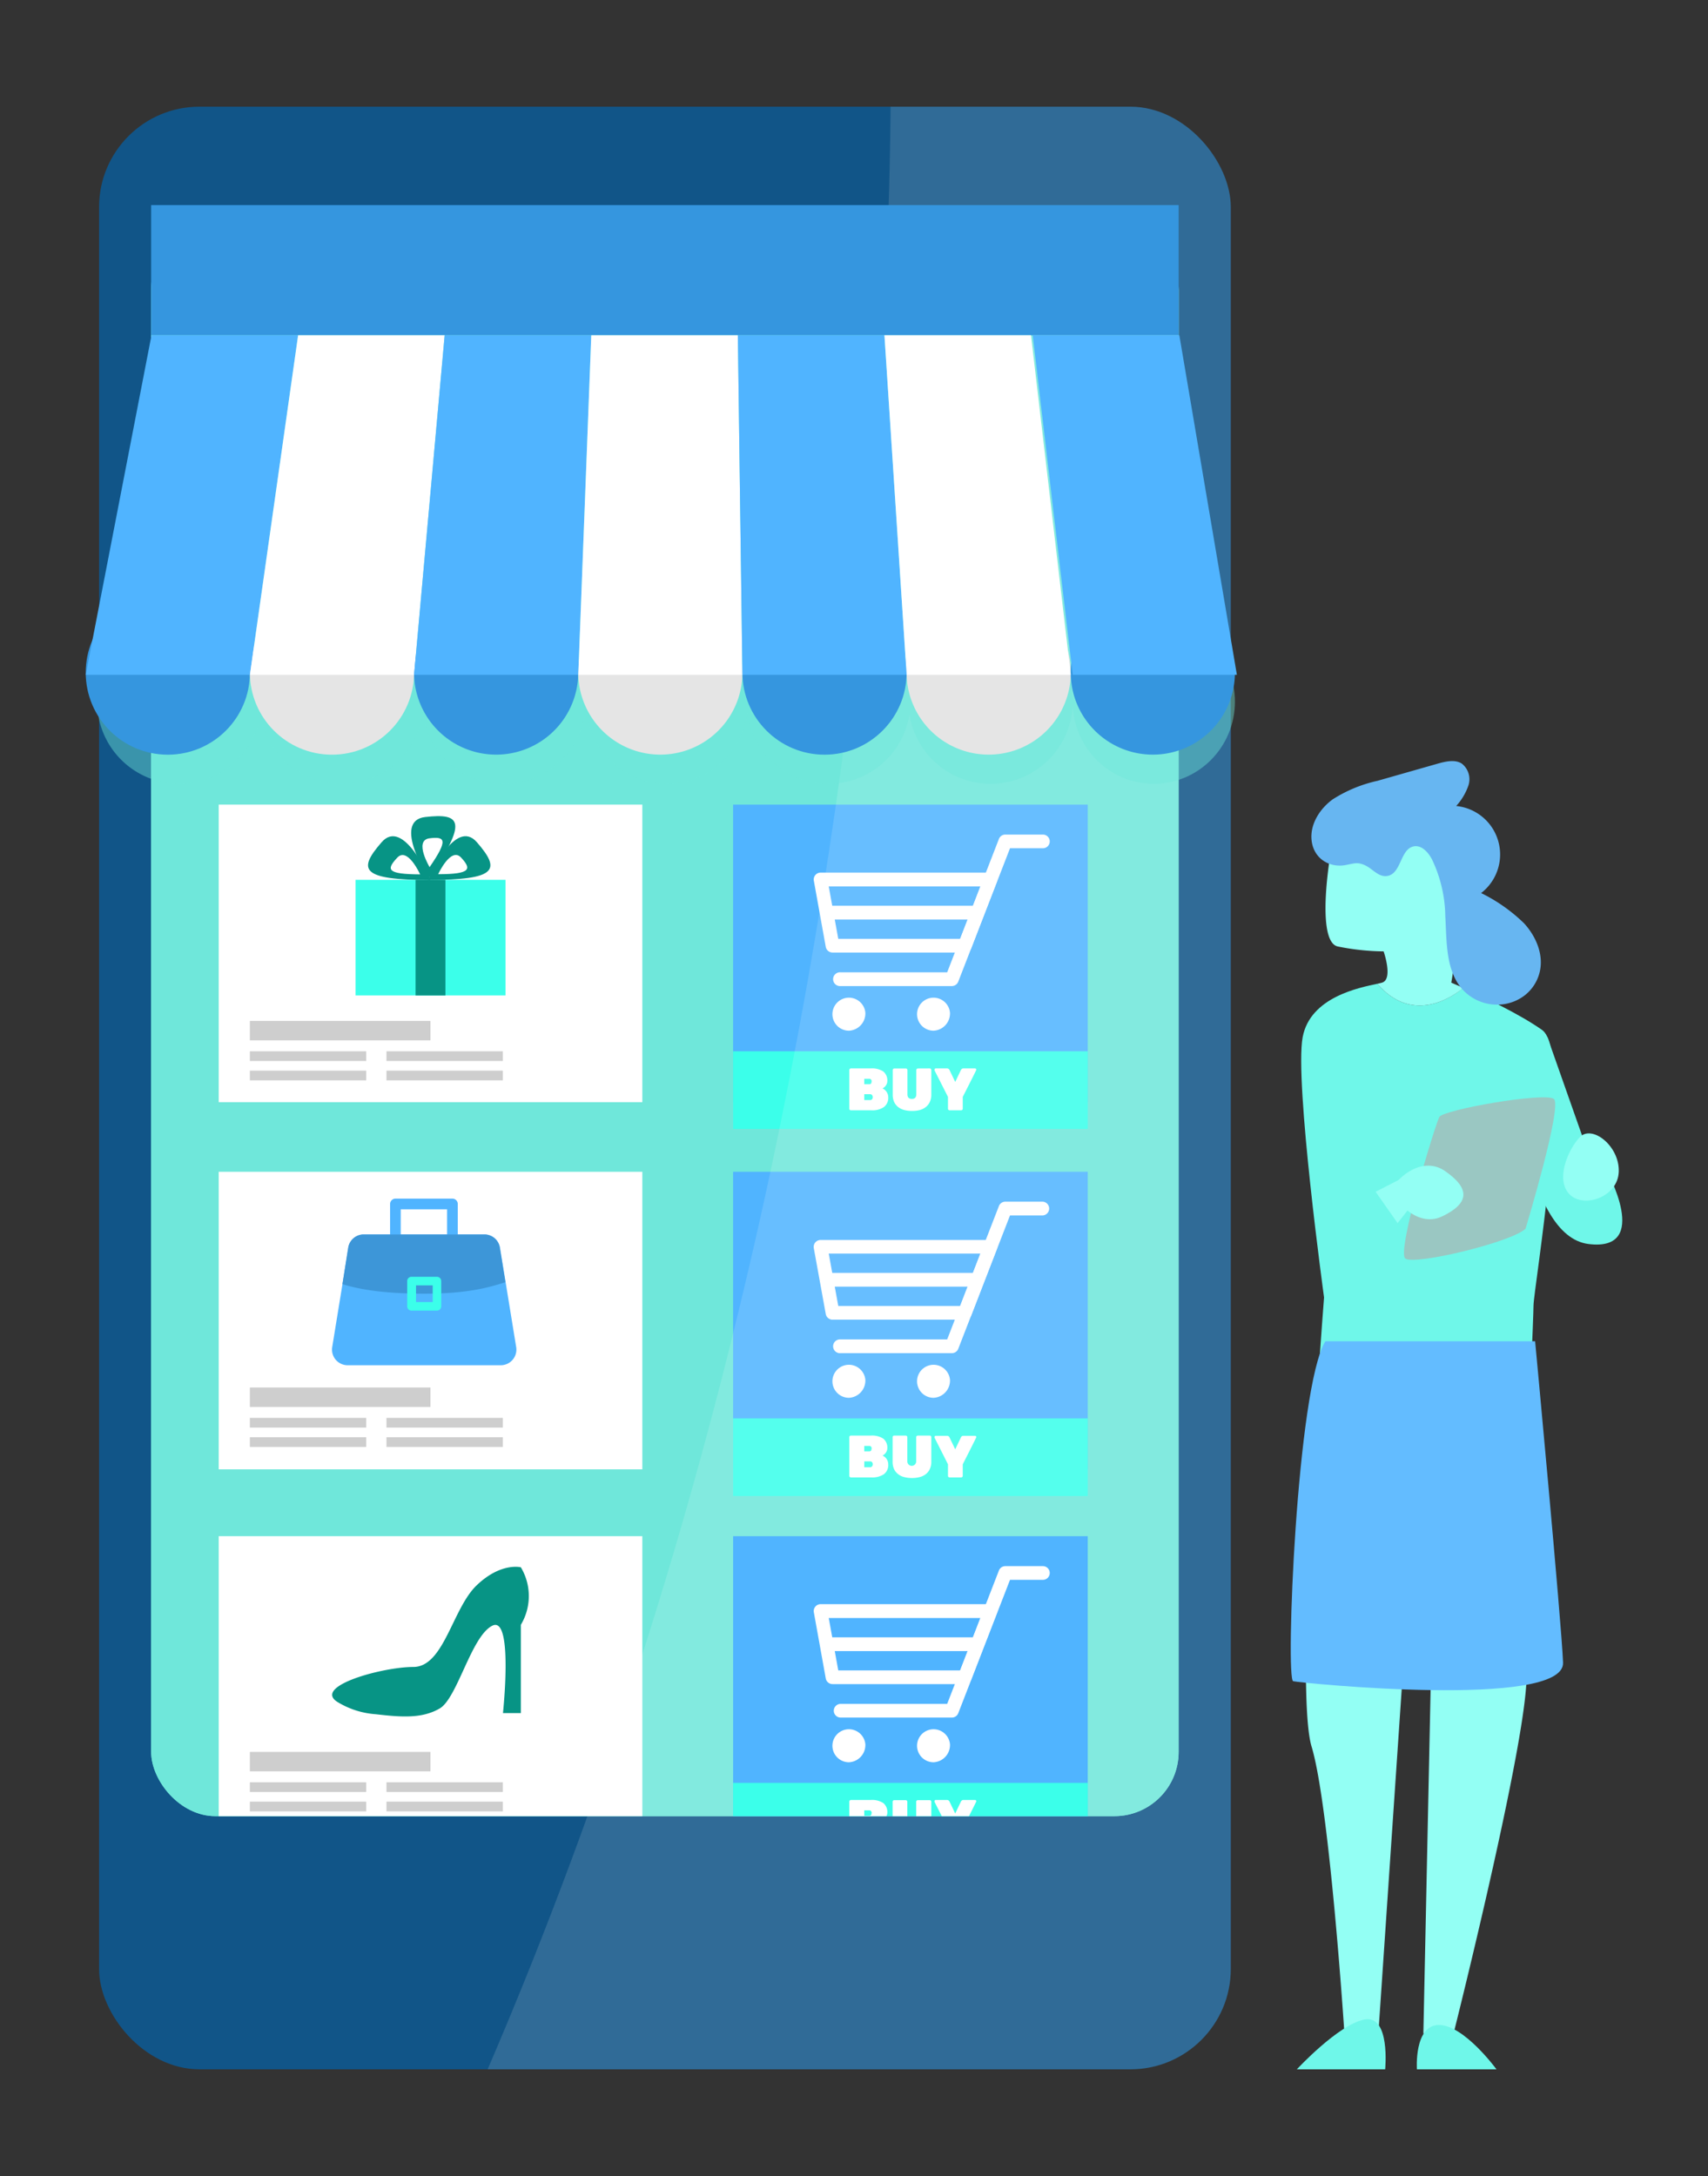 <svg xmlns="http://www.w3.org/2000/svg" viewBox="0 0 297.07 378.35" id="Ecommerce"><rect x="0" y="0" width="297.07" height="378.35" fill="#333333" stroke="none"/><defs><clipPath id="clip-path"><rect width="196.84" height="341.25" x="17.23" y="18.55" rx="17.46" fill="none"></rect></clipPath><clipPath id="clip-path-2"><rect width="178.71" height="276.55" x="26.29" y="39.23" rx="11.17" fill="none"></rect></clipPath></defs><g style="isolation:isolate" fill="#000000" class="color000000 svgShape"><g id="Layer_1" fill="#000000" class="color000000 svgShape"><rect width="196.84" height="341.25" x="17.23" y="18.55" rx="17.46" fill="#115588" class="color454141 svgShape"></rect><rect width="178.71" height="276.55" x="26.29" y="39.23" rx="11.17" fill="#6fe7da" class="color6fb0e7 svgShape"></rect><rect width="178.71" height="276.55" x="26.29" y="39.23" rx="11.17" fill="#6fe7da" class="color6fb0e7 svgShape"></rect><rect width="73.68" height="51.74" x="38.04" y="139.9" fill="#ffffff" class="colorffffff svgShape"></rect><rect width="61.68" height="51.74" x="127.51" y="139.9" fill="#50b4ff" class="colorff506b svgShape"></rect><rect width="61.68" height="13.5" x="127.51" y="182.79" fill="#3bffea" class="colorffc53b svgShape"></rect><path d="M165.56 171.45H146.21a1.2 1.2 0 1 1 0-2.39h18.53l9-23.19a1.19 1.19 0 0 1 1.11-.76h6.54a1.19 1.19 0 0 1 0 2.38h-5.72l-9 23.19A1.2 1.2 0 0 1 165.56 171.45ZM150.51 176.08a2.87 2.87 0 1 0-2.86 3.13A3 3 0 0 0 150.51 176.08ZM165.23 176.08a2.87 2.87 0 1 0-2.86 3.13A3 3 0 0 0 165.23 176.08Z" fill="#ffffff" class="colorffffff svgShape"></path><path d="M167.8,165.62h-23a1.2,1.2,0,0,1-1.18-1l-2.07-11.49a1.2,1.2,0,0,1,1.17-1.41h29.52a1.2,1.2,0,0,1,1,.52,1.22,1.22,0,0,1,.13,1.11l-4.43,11.49A1.19,1.19,0,0,1,167.8,165.62Zm-22-2.38H167l3.51-9.11H144.14Z" fill="#ffffff" class="colorffffff svgShape"></path><path d="M169.7 159.88H143.75a1.2 1.2 0 0 1 0-2.39H169.7a1.2 1.2 0 0 1 0 2.39ZM148 193.05a.27.27 0 0 1-.28-.28v-6.72a.27.27 0 0 1 .08-.19.27.27 0 0 1 .2-.09h3.45a3.56 3.56 0 0 1 2.19.54 2 2 0 0 1 .69 1.65 1.39 1.39 0 0 1-.08.46 1.63 1.63 0 0 1-.21.37 1.8 1.8 0 0 1-.27.28l-.27.19a1.38 1.38 0 0 1 .38.23 2.15 2.15 0 0 1 .32.35 1.91 1.91 0 0 1 .21.43 1.62 1.62 0 0 1 .08.49 2 2 0 0 1-.76 1.73 3.54 3.54 0 0 1-2.18.56Zm3.62-5a.63.63 0 0 0-.1-.32.36.36 0 0 0-.33-.16h-.87v.95h.87a.37.37 0 0 0 .33-.15A.63.63 0 0 0 151.58 188Zm-1.3 3.22h1a.4.4 0 0 0 .37-.16.58.58 0 0 0 .11-.35.59.59 0 0 0-.12-.35.44.44 0 0 0-.36-.16h-1ZM161.7 185.77a.27.27 0 0 1 .2.09.27.27 0 0 1 .08.19v4.25a3 3 0 0 1-.25 1.28 2.43 2.43 0 0 1-.69.89A2.92 2.92 0 0 1 160 193a5.23 5.23 0 0 1-1.36.16 5.37 5.37 0 0 1-1.37-.16 2.84 2.84 0 0 1-1.06-.52 2.46 2.46 0 0 1-.7-.89 3.11 3.11 0 0 1-.24-1.28v-4.25a.24.24 0 0 1 .08-.19.25.25 0 0 1 .2-.09h2a.27.27 0 0 1 .2.09.24.24 0 0 1 .08.19v4.21c0 .54.26.8.77.8s.77-.26.77-.8v-4.21a.27.27 0 0 1 .08-.19.28.28 0 0 1 .2-.09ZM165.16 193.05a.32.32 0 0 1-.2-.08.3.3 0 0 1-.08-.2v-2.05l-2.34-4.62c0-.16 0-.21.05-.26a.24.24 0 0 1 .16-.07h1.95a.46.46 0 0 1 .32.11.53.53 0 0 1 .12.15l1 2.09 1-2.09a.53.53 0 0 1 .12-.15.44.44 0 0 1 .32-.11h2a.24.24 0 0 1 .16.07.21.21 0 0 1 .07.16c0 .1-2.36 4.72-2.36 4.72v2.05a.3.3 0 0 1-.08.2.32.32 0 0 1-.2.08Z" fill="#ffffff" class="colorffffff svgShape"></path><rect width="61.68" height="51.74" x="127.51" y="203.74" fill="#50b4ff" class="colorff506b svgShape"></rect><rect width="61.68" height="13.5" x="127.51" y="246.62" fill="#3bffea" class="colorffc53b svgShape"></rect><path d="M165.56 235.28H146.21a1.2 1.2 0 1 1 0-2.39h18.53l9-23.19a1.19 1.19 0 0 1 1.11-.76h6.54a1.2 1.2 0 0 1 0 2.39h-5.72l-9 23.19A1.19 1.19 0 0 1 165.56 235.28ZM150.51 239.91a2.87 2.87 0 1 0-2.86 3.13A3 3 0 0 0 150.51 239.91ZM165.23 239.91a2.87 2.87 0 1 0-2.86 3.13A3 3 0 0 0 165.23 239.91Z" fill="#ffffff" class="colorffffff svgShape"></path><path d="M167.8,229.46h-23a1.21,1.21,0,0,1-1.18-1L141.54,217a1.2,1.2,0,0,1,1.17-1.4h29.52a1.19,1.19,0,0,1,1,.51,1.22,1.22,0,0,1,.13,1.11l-4.43,11.49A1.2,1.2,0,0,1,167.8,229.46Zm-22-2.39H167l3.51-9.11H144.14Z" fill="#ffffff" class="colorffffff svgShape"></path><path d="M169.7 223.71H143.75a1.2 1.2 0 0 1 0-2.39H169.7a1.2 1.2 0 0 1 0 2.39ZM148 256.88a.26.26 0 0 1-.2-.08.28.28 0 0 1-.08-.2v-6.71a.27.27 0 0 1 .28-.28h3.45a3.56 3.56 0 0 1 2.19.54 2 2 0 0 1 .69 1.64 1.34 1.34 0 0 1-.08.46 1.71 1.71 0 0 1-.21.38 1.8 1.8 0 0 1-.27.28 1.57 1.57 0 0 1-.27.18 1.68 1.68 0 0 1 .38.23 1.67 1.67 0 0 1 .53.78 1.64 1.64 0 0 1 .08.5 2 2 0 0 1-.76 1.73 3.62 3.62 0 0 1-2.18.55Zm3.62-5a.66.66 0 0 0-.1-.32.37.37 0 0 0-.33-.15h-.87v.94h.87a.37.37 0 0 0 .33-.15A.63.63 0 0 0 151.58 251.87Zm-1.3 3.23h1a.4.4 0 0 0 .37-.17.58.58 0 0 0 0-.69.41.41 0 0 0-.36-.16h-1ZM161.7 249.61a.27.27 0 0 1 .28.28v4.25a2.91 2.91 0 0 1-.25 1.27 2.35 2.35 0 0 1-.69.89 2.77 2.77 0 0 1-1.06.52 5.22 5.22 0 0 1-1.36.17 5.35 5.35 0 0 1-1.37-.17 2.7 2.7 0 0 1-1.06-.52 2.37 2.37 0 0 1-.7-.89 3.06 3.06 0 0 1-.24-1.27v-4.25a.26.26 0 0 1 .08-.2.28.28 0 0 1 .2-.08h2a.3.3 0 0 1 .2.08.26.26 0 0 1 .08.2v4.21a.77.77 0 1 0 1.54 0v-4.21a.3.3 0 0 1 .08-.2.32.32 0 0 1 .2-.08ZM165.16 256.88a.27.27 0 0 1-.2-.08.28.28 0 0 1-.08-.2v-2l-2.34-4.63c0-.16 0-.21.05-.25a.2.2 0 0 1 .16-.07h1.95a.46.46 0 0 1 .32.1.43.43 0 0 1 .12.16l1 2.09 1-2.09a.43.43 0 0 1 .12-.16.44.44 0 0 1 .32-.1h2a.2.2 0 0 1 .16.07.19.19 0 0 1 .07.16c0 .09-2.36 4.72-2.36 4.72v2a.28.28 0 0 1-.08.2.27.27 0 0 1-.2.08Z" fill="#ffffff" class="colorffffff svgShape"></path><g opacity=".13" fill="#000000" class="color000000 svgShape"><g clip-path="url(#clip-path)" fill="#000000" class="color000000 svgShape"><path d="M154.46-9.13s11.25,194.32-77.61,386.8l190.09,9.08L253.44-9.13Z" fill="#ffffff" class="colorffffff svgShape"></path></g></g><rect width="178.71" height="22.63" x="26.29" y="35.66" fill="#3596df" class="colordf355a svgShape"></rect><g style="mix-blend-mode:multiply" opacity=".43" fill="#000000" class="color000000 svgShape"><path d="M31.34,107.72A14.28,14.28,0,1,0,45.45,122,14.2,14.2,0,0,0,31.34,107.72Z" fill="#6fe7da" class="color6fb0e7 svgShape"></path><path d="M59.57,107.72A14.28,14.28,0,1,0,73.68,122,14.2,14.2,0,0,0,59.57,107.72Z" fill="#6fe7da" class="color6fb0e7 svgShape"></path><path d="M87.79,107.72A14.28,14.28,0,1,0,101.9,122,14.19,14.19,0,0,0,87.79,107.72Z" fill="#6fe7da" class="color6fb0e7 svgShape"></path><ellipse cx="116.01" cy="122" rx="14.11" ry="14.28" fill="#6fe7da" class="color6fb0e7 svgShape"></ellipse><path d="M144.24,107.72A14.28,14.28,0,1,0,158.35,122,14.2,14.2,0,0,0,144.24,107.72Z" fill="#6fe7da" class="color6fb0e7 svgShape"></path><path d="M172.46,107.72A14.28,14.28,0,1,0,186.57,122,14.2,14.2,0,0,0,172.46,107.72Z" fill="#6fe7da" class="color6fb0e7 svgShape"></path><ellipse cx="200.68" cy="122" rx="14.11" ry="14.28" fill="#6fe7da" class="color6fb0e7 svgShape"></ellipse></g><circle cx="29.19" cy="116.94" r="14.28" fill="#3596df" class="colordf355a svgShape"></circle><circle cx="57.74" cy="116.94" r="14.28" fill="#e5e5e5" class="colore5e5e5 svgShape"></circle><path d="M100.57,116.94A14.28,14.28,0,1,0,86.3,131.21,14.27,14.27,0,0,0,100.57,116.94Z" fill="#3596df" class="colordf355a svgShape"></path><path d="M129.13,116.94a14.28,14.28,0,1,0-14.28,14.27A14.28,14.28,0,0,0,129.13,116.94Z" fill="#e5e5e5" class="colore5e5e5 svgShape"></path><circle cx="143.41" cy="116.94" r="14.28" fill="#3596df" class="colordf355a svgShape"></circle><path d="M186.24,116.94A14.28,14.28,0,1,0,172,131.21,14.28,14.28,0,0,0,186.24,116.94Z" fill="#e5e5e5" class="colore5e5e5 svgShape"></path><path d="M214.79,116.94a14.28,14.28,0,1,0-14.27,14.27A14.27,14.27,0,0,0,214.79,116.94Z" fill="#3596df" class="colordf355a svgShape"></path><polygon points="43.47 117.33 14.91 117.33 26.35 58.29 51.85 58.29 43.47 117.33" fill="#50b4ff" class="colorff506b svgShape"></polygon><polygon points="72.02 117.33 43.47 117.33 51.85 58.29 77.34 58.29 72.02 117.33" fill="#ffffff" class="colorffffff svgShape"></polygon><polygon points="100.58 117.33 72.02 117.33 77.34 58.29 102.84 58.29 100.58 117.33" fill="#50b4ff" class="colorff506b svgShape"></polygon><polygon points="129.13 117.33 100.58 117.33 102.84 58.29 128.33 58.29 129.13 117.33" fill="#ffffff" class="colorffffff svgShape"></polygon><polygon points="157.69 117.33 129.13 117.33 128.33 58.29 153.83 58.29 157.69 117.33" fill="#50b4ff" class="colorff506b svgShape"></polygon><polygon points="215.13 117.33 186.57 117.33 179.62 58.29 205.12 58.29 215.13 117.33" fill="#50b4ff" class="colorff506b svgShape"></polygon><polygon points="186.24 117.33 157.69 117.33 153.83 58.29 179.32 58.29 186.24 117.33" fill="#ffffff" class="colorffffff svgShape"></polygon><rect width="73.68" height="51.74" x="38.04" y="203.74" fill="#ffffff" class="colorffffff svgShape"></rect><g clip-path="url(#clip-path-2)" fill="#000000" class="color000000 svgShape"><rect width="61.68" height="51.74" x="127.51" y="267.1" fill="#50b4ff" class="colorff506b svgShape"></rect><rect width="61.68" height="13.5" x="127.51" y="309.99" fill="#3bffea" class="colorffc53b svgShape"></rect><path d="M165.56 298.64H146.21a1.19 1.19 0 1 1 0-2.38h18.53l9-23.19a1.19 1.19 0 0 1 1.11-.76h6.54a1.19 1.19 0 0 1 0 2.38h-5.72l-9 23.19A1.19 1.19 0 0 1 165.56 298.64ZM150.51 303.28a2.87 2.87 0 1 0-2.86 3.13A3 3 0 0 0 150.51 303.28ZM165.23 303.28a2.87 2.87 0 1 0-2.86 3.13A3 3 0 0 0 165.23 303.28Z" fill="#ffffff" class="colorffffff svgShape"></path><path d="M167.8,292.82h-23a1.2,1.2,0,0,1-1.18-1l-2.07-11.49a1.2,1.2,0,0,1,1.17-1.41h29.52a1.19,1.19,0,0,1,1.11,1.62l-4.43,11.5A1.19,1.19,0,0,1,167.8,292.82Zm-22-2.38H167l3.51-9.11H144.14Z" fill="#ffffff" class="colorffffff svgShape"></path><path d="M169.7 287.08H143.75a1.2 1.2 0 0 1 0-2.39H169.7a1.2 1.2 0 0 1 0 2.39ZM148 320.25a.27.27 0 0 1-.28-.28v-6.72a.27.27 0 0 1 .08-.19.27.27 0 0 1 .2-.09h3.45a3.56 3.56 0 0 1 2.19.54 2 2 0 0 1 .69 1.65 1.39 1.39 0 0 1-.08.46 1.88 1.88 0 0 1-.21.37 1.8 1.8 0 0 1-.27.28 1.57 1.57 0 0 1-.27.18 1.73 1.73 0 0 1 .38.24 2.15 2.15 0 0 1 .32.35 1.91 1.91 0 0 1 .21.43 1.57 1.57 0 0 1 .08.49 2 2 0 0 1-.76 1.73 3.61 3.61 0 0 1-2.18.56Zm3.62-5a.63.63 0 0 0-.1-.32.36.36 0 0 0-.33-.16h-.87v.95h.87a.37.37 0 0 0 .33-.15A.63.63 0 0 0 151.58 315.24Zm-1.3 3.22h1a.4.4 0 0 0 .37-.16.6.6 0 0 0 .11-.35.59.59 0 0 0-.12-.35.44.44 0 0 0-.36-.16h-1ZM161.7 313a.27.27 0 0 1 .2.09.27.27 0 0 1 .08.19v4.25a3 3 0 0 1-.25 1.28 2.43 2.43 0 0 1-.69.89 2.92 2.92 0 0 1-1.06.52 5.23 5.23 0 0 1-1.36.16 5.37 5.37 0 0 1-1.37-.16 2.84 2.84 0 0 1-1.06-.52 2.46 2.46 0 0 1-.7-.89 3.11 3.11 0 0 1-.24-1.28v-4.25a.24.24 0 0 1 .08-.19.25.25 0 0 1 .2-.09h2a.27.27 0 0 1 .2.09.24.24 0 0 1 .08.19v4.21c0 .54.26.8.77.8s.77-.26.77-.8v-4.21a.27.27 0 0 1 .08-.19.28.28 0 0 1 .2-.09ZM165.16 320.25a.32.32 0 0 1-.2-.08.3.3 0 0 1-.08-.2v-2.05l-2.34-4.63c0-.15 0-.2.05-.25a.2.2 0 0 1 .16-.07h1.95a.46.46 0 0 1 .32.11.53.53 0 0 1 .12.15l1 2.09 1-2.09a.53.53 0 0 1 .12-.15.44.44 0 0 1 .32-.11h2a.2.2 0 0 1 .16.07.21.21 0 0 1 .07.16c0 .09-2.36 4.72-2.36 4.72V320a.3.3 0 0 1-.08.2.32.32 0 0 1-.2.08Z" fill="#ffffff" class="colorffffff svgShape"></path></g><rect width="73.68" height="48.68" x="38.04" y="267.1" fill="#ffffff" class="colorffffff svgShape"></rect><rect width="31.41" height="3.38" x="43.46" y="177.51" fill="#cecece" class="colorcecece svgShape"></rect><rect width="20.23" height="1.69" x="43.46" y="182.79" fill="#cecece" class="colorcecece svgShape"></rect><rect width="20.23" height="1.69" x="43.46" y="186.16" fill="#cecece" class="colorcecece svgShape"></rect><rect width="20.23" height="1.69" x="67.22" y="182.79" fill="#cecece" class="colorcecece svgShape"></rect><rect width="20.23" height="1.69" x="67.22" y="186.16" fill="#cecece" class="colorcecece svgShape"></rect><rect width="31.41" height="3.38" x="43.46" y="241.25" fill="#cecece" class="colorcecece svgShape"></rect><rect width="20.23" height="1.69" x="43.46" y="246.53" fill="#cecece" class="colorcecece svgShape"></rect><rect width="20.23" height="1.69" x="43.46" y="249.9" fill="#cecece" class="colorcecece svgShape"></rect><rect width="20.23" height="1.69" x="67.22" y="246.53" fill="#cecece" class="colorcecece svgShape"></rect><rect width="20.23" height="1.69" x="67.22" y="249.9" fill="#cecece" class="colorcecece svgShape"></rect><rect width="31.41" height="3.38" x="43.46" y="304.61" fill="#cecece" class="colorcecece svgShape"></rect><rect width="20.23" height="1.69" x="43.46" y="309.89" fill="#cecece" class="colorcecece svgShape"></rect><rect width="20.23" height="1.69" x="43.46" y="313.26" fill="#cecece" class="colorcecece svgShape"></rect><rect width="20.23" height="1.69" x="67.22" y="309.89" fill="#cecece" class="colorcecece svgShape"></rect><rect width="20.23" height="1.69" x="67.22" y="313.26" fill="#cecece" class="colorcecece svgShape"></rect><path d="M65.38,298.06c4.4.51,8,.79,11.09-1s5.5-12.6,9.17-14.4,1.84,15.2,1.84,15.2h3.11V282.51a9.71,9.71,0,0,0,0-10s-3.48-.9-7.7,3.15-5.68,14.18-11,14.18-17.53,3.33-13.21,6.08A14.75,14.75,0,0,0,65.38,298.06Z" fill="#079485" class="color007ad7 svgShape"></path><path d="M87.06,237.38H60.46a2.72,2.72,0,0,1-2.68-3.15l2.82-17.31a2.72,2.72,0,0,1,2.68-2.28h21a2.72,2.72,0,0,1,2.68,2.28l2.82,17.31A2.72,2.72,0,0,1,87.06,237.38Z" fill="#50b4ff" class="colorff506b svgShape"></path><path d="M78.69,226.94H68.77a.93.93,0,0,1-.92-.93V209.34a.93.93,0,0,1,.92-.93h9.92a.93.93,0,0,1,.93.93V226A.93.93,0,0,1,78.69,226.94Zm-9-1.85h8.07V210.27H69.7Z" fill="#50b4ff" class="colorff506b svgShape"></path><path d="M86.92,216.92a2.72,2.72,0,0,0-2.68-2.28h-21a2.72,2.72,0,0,0-2.68,2.28l-1,6.35c3.07,1,7.65,1.66,14.2,1.67,7.48,0,11.26-1.07,14.14-2Z" fill="#3d96d8" class="colord83d61 svgShape"></path><path d="M76,227.88H71.56a.75.75,0,0,1-.74-.74v-4.4a.75.75,0,0,1,.74-.74H76a.74.74,0,0,1,.74.74v4.4A.74.74,0,0,1,76,227.88Zm-3.64-1.49h2.9v-2.9h-2.9Z" fill="#3bffea" class="colorffc53b svgShape"></path><rect width="26.08" height="20.1" x="61.84" y="152.98" fill="#3bffea" class="colorffc53b svgShape"></rect><polygon points="77.47 173.08 72.28 173.08 72.28 152.98 74.88 152.98 77.47 152.98 77.47 173.08" fill="#079485" class="color007ad7 svgShape"></polygon><path d="M66.35,146.47c-4.12,4.74-3.66,6.54,8.5,6.54C74.85,153,70.18,142,66.35,146.47Zm2.72,2.68c1.81-2,4,2.88,4,2.88C67.34,152,67.12,151.24,69.07,149.15Z" fill="#079485" class="color007ad7 svgShape"></path><path d="M74.45,153c12.17,0,12.62-1.8,8.51-6.54C79.12,142,74.45,153,74.45,153Zm1.76-1s2.21-4.83,4-2.88S82,152,76.21,152Z" fill="#079485" class="color007ad7 svgShape"></path><path d="M74.54,152.77c6.88-10,5.65-11.42-.59-10.71C68.14,142.72,74.54,152.77,74.54,152.77Zm.18-2s-2.73-4.56-.1-5C77.45,145.39,78,146,74.72,150.77Z" fill="#079485" class="color007ad7 svgShape"></path><path d="M266.25,239.62c.27-6.81.47-11.77.47-12.6,0-2.86,7-44,1.49-47.94-4-2.82-10.4-5.83-13.71-7.3-4.7,3.77-10.39,4.61-14.93-.73-3.09.67-11.67,2.28-13,9.28-1.44,7.73,3.72,45.26,3.72,45.26s-.55,7-1.2,16.79C241.32,240,253.78,239.54,266.25,239.62Z" fill="#6ff7e9" class="colorf79a6f svgShape"></path><path d="M229.13 242.38c-1.36 20.79-3.16 54.33-1 61.33 3.11 10.32 5.68 49.5 5.68 49.5h5.95l6.5-95.82 3.31.86-2 95.06c0 2.23 4.78 2.26 5.31 0 0 0 13.71-54.49 12.56-63.09-.81-6.1.17-33.95.81-50.63C253.78 239.54 241.32 240 229.13 242.38ZM245.18 204.18c.33.17.58 5.08.58 5.08l-2.68 3.41-3.82-5.45ZM239.57 171.05c.32-.07.6-.13.79-.19 2-.57.29-5.44.29-5.44a41.67 41.67 0 0 1-8-.86c-3.72-.86-1.72-15.47 0-22.32s13.47-4.9 18.63.54 1.14 28.08 1.14 28.08.83.35 2.11.92C249.8 175.55 244.11 176.39 239.57 171.05Z" fill="#93fff4" class="colorffc593 svgShape"></path><path d="M228.13,146.17c-.33-2.79,1.38-5.52,3.66-7.18a24,24,0,0,1,7.77-3.22l10.53-3c1.38-.39,3-.75,4.16,0a3.46,3.46,0,0,1,1.16,3.77,10.19,10.19,0,0,1-2.14,3.6,8.47,8.47,0,0,1,4.34,15.14,28.94,28.94,0,0,1,7.46,5.25c2.07,2.25,3.42,5.4,2.75,8.38a7.3,7.3,0,0,1-2.57,4.11,7.82,7.82,0,0,1-3.56,1.56,8.15,8.15,0,0,1-7.05-2.26c-3.22-3.26-3-8.42-3.26-13a23.63,23.63,0,0,0-2.31-9.88c-.65-1.25-1.83-2.57-3.22-2.27-2.28.49-2.12,4.55-4.39,5.1-1.62.39-2.67-1.18-4-1.8s-1.89-.35-3.22-.1C231.39,151,228.52,149.4,228.13,146.17Z" fill="#67b6f1" class="colorf16767 svgShape"></path><path d="M279.37,203.39s8,14.3-3.09,12.91-12.77-29.66-12.77-29.66l5.63-6.31,7.55,21.43S280.8,197.65,279.37,203.39Z" fill="#6ff7e9" class="colorf79a6f svgShape"></path><path d="M273,207.67c2.41,2.46,8.4.53,8.55-3.95s-4.69-8.27-6.83-5.95S270.55,205.22,273,207.67Z" fill="#93fff4" class="colorffc593 svgShape"></path><path d="M265.34,213.64s6.44-21.32,4.93-22.56-19.23,1.86-19.93,3.13-7.44,23.37-5.93,24.61S262.89,216,265.34,213.64Z" fill="#9ac7c2" class="colorc7af9a svgShape"></path><path d="M242.41,206.39c-.66,1.6,3.85,7.32,8.44,5.1s5-4.72.55-7.83C247.42,200.85,243.07,204.8,242.41,206.39Z" fill="#93fff4" class="colorffc593 svgShape"></path><path d="M240.92 359.8s.94-9.56-3.62-8.66-11.74 8.66-11.74 8.66ZM246.44 359.8h13.84s-5.63-7.71-10-7.71S246.44 359.8 246.44 359.8Z" fill="#6ff7e9" class="colorf79a6f svgShape"></path><path d="M230.52,233.21H267s4.58,48.8,4.86,55.87c.32,8.11-45.57,3.57-46.94,3.24S225.56,241.25,230.52,233.21Z" fill="#63bcff" class="colorff6363 svgShape"></path></g></g></svg>